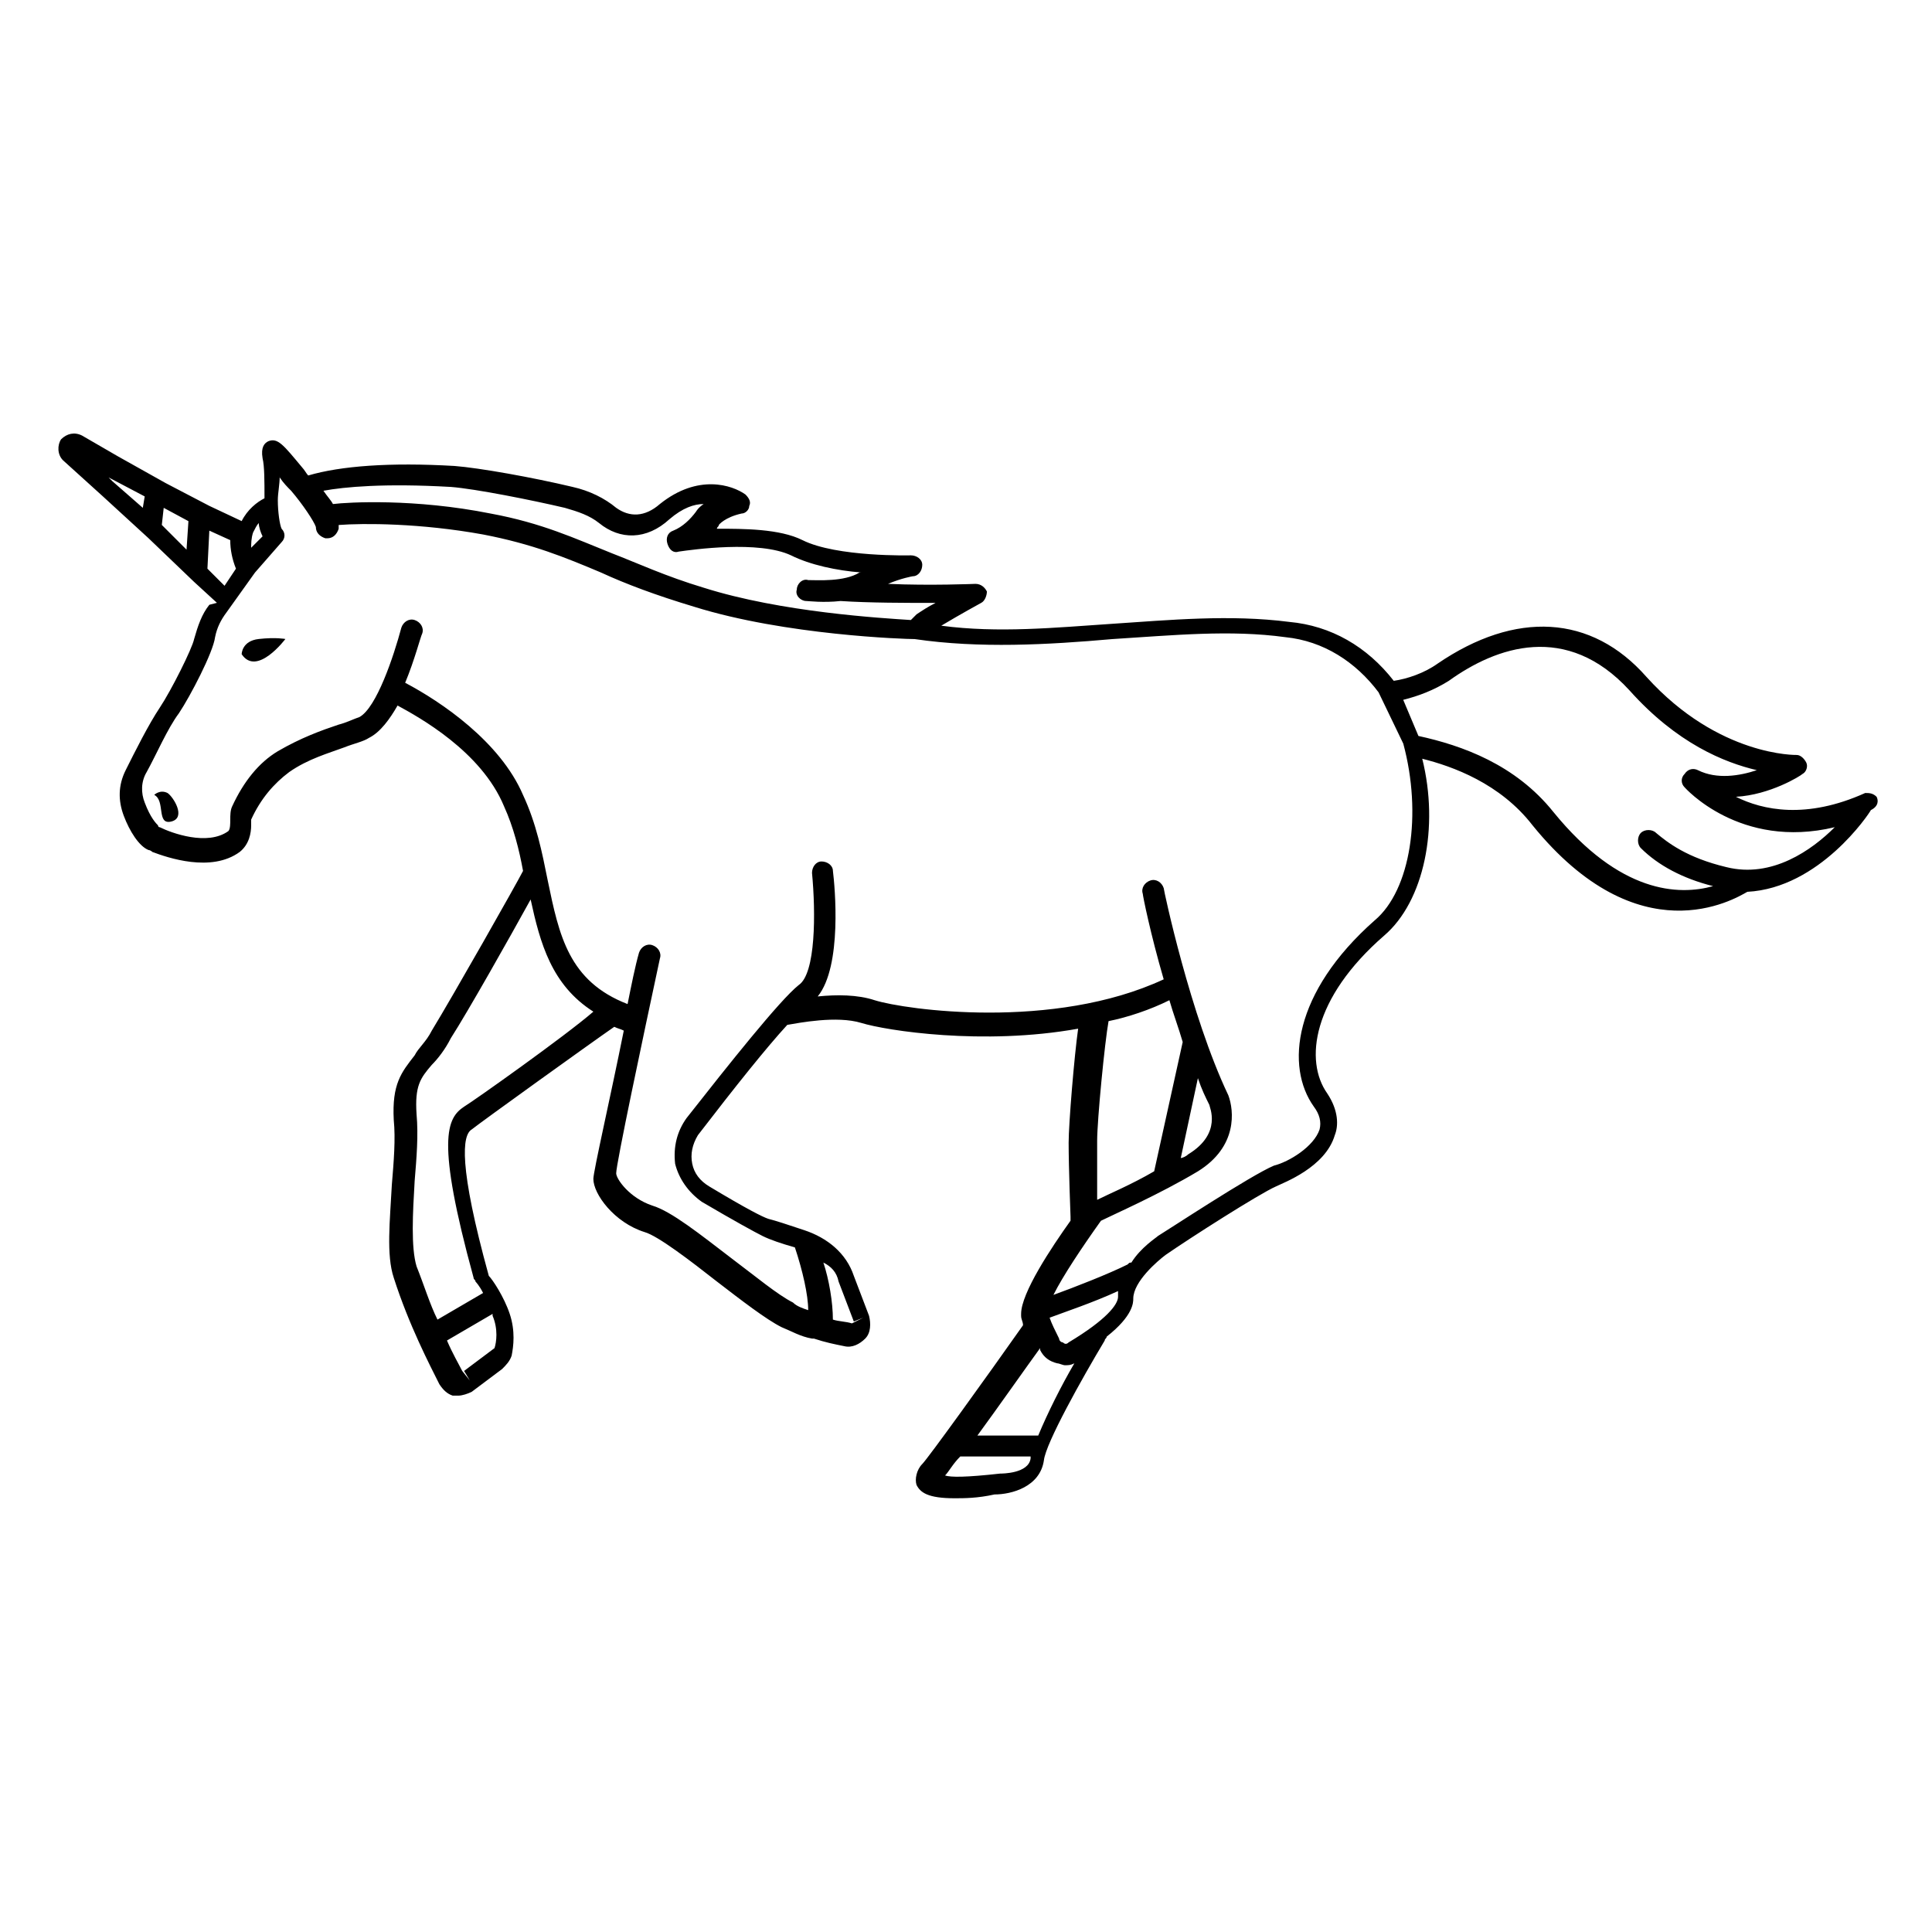 <?xml version="1.0" encoding="UTF-8"?>
<!-- Uploaded to: SVG Repo, www.svgrepo.com, Generator: SVG Repo Mixer Tools -->
<svg fill="#000000" width="800px" height="800px" version="1.1" viewBox="144 144 512 512" xmlns="http://www.w3.org/2000/svg">
 <g>
  <path d="m641.32 355.16c-1.008-1.008-2.016-1.008-3.023-1.008-15.617 7.055-27.207 4.535-34.258 1.008 9.07-0.504 17.129-5.543 17.633-6.047 1.008-0.504 1.512-2.016 1.008-3.023-0.504-1.008-1.512-2.016-2.519-2.016 0 0-20.656 0.504-39.801-20.656-14.609-16.625-34.762-17.633-55.418-3.527-3.527 2.519-8.062 4.031-11.586 4.535-7.055-9.07-16.625-14.609-27.711-15.617-15.617-2.016-31.738-0.504-46.855 0.504-15.113 1.008-30.23 2.519-45.344 0.504 5.039-3.023 10.578-6.047 10.578-6.047 1.008-0.504 1.512-2.016 1.512-3.023-0.504-1.008-1.512-2.016-3.023-2.016 0 0-12.09 0.504-23.176 0 3.527-1.512 6.551-2.016 6.551-2.016 1.512 0 2.519-1.512 2.519-3.023 0-1.512-1.512-2.519-3.023-2.519 0 0-19.648 0.504-28.719-4.031-6.047-3.023-15.617-3.023-22.672-3.023 0-0.504 0.504-0.504 0.504-1.008 0 0 1.512-2.016 6.047-3.023 1.008 0 2.016-1.008 2.016-2.016 0.504-1.008 0-2.016-1.008-3.023-3.527-2.519-12.594-5.543-22.672 2.519-4.031 3.527-8.062 3.527-11.586 1.008-3.023-2.519-7.055-4.535-11.586-5.543-10.578-2.519-24.688-5.039-31.234-5.543-17.129-1.008-30.23 0-38.793 2.519-0.504-0.504-1.008-1.512-1.512-2.016-5.039-6.047-6.551-8.062-9.07-7.055-1.008 0.504-2.016 1.512-1.512 4.535 0.504 2.016 0.504 6.047 0.504 10.578-2.016 1.008-4.535 3.023-6.047 6.047l-8.566-4.031-11.586-6.047-12.594-7.055-9.574-5.543c-2.016-1.008-4.031-0.504-5.543 1.008-1.008 1.512-1.008 4.031 0.504 5.543l10.578 9.574 12.09 11.082 12.09 11.586 6.047 5.543-2.012 0.516c-2.016 2.519-3.023 5.543-4.031 9.07-0.504 2.519-6.047 13.602-9.07 18.137-3.023 4.535-6.551 11.586-9.07 16.625-2.016 4.031-2.016 8.062-0.504 12.09 1.512 4.031 4.031 8.062 6.551 9.07 0 0 0.504 0 1.008 0.504 4.031 1.512 15.617 5.543 23.176 0 2.519-2.016 3.023-5.039 3.023-7.055v-1.512c2.519-5.543 6.047-9.574 10.078-12.594 5.039-3.527 10.578-5.039 14.609-6.551 2.519-1.008 5.039-1.512 6.551-2.519 3.023-1.512 5.543-5.039 7.559-8.566 5.543 3.023 22.168 12.09 28.215 26.703 2.519 5.543 4.031 11.586 5.039 17.129-1.512 3.023-18.641 33.25-24.184 42.32-1.512 3.023-3.527 4.535-4.535 6.551-3.527 4.535-6.047 7.559-5.543 17.129 0.504 5.039 0 11.082-0.504 17.129-0.504 9.574-1.512 18.641 0.504 24.688 4.031 12.594 9.574 23.176 12.09 28.215 1.008 1.512 2.016 2.519 3.527 3.023h1.512c1.008 0 2.519-0.504 3.527-1.008l8.062-6.047c1.008-1.008 2.016-2.016 2.519-3.527 0.504-2.519 1.008-6.551-0.504-11.082-1.512-4.535-4.535-9.07-5.543-10.078-8.062-29.223-7.055-37.281-4.535-38.793 2.519-2.016 31.234-22.672 37.785-27.207 1.008 0.504 1.512 0.504 2.519 1.008-3.527 17.633-8.062 37.281-8.062 39.297 0 4.031 5.543 11.586 13.602 14.105 3.527 1.008 12.09 7.559 19.145 13.098 6.551 5.039 13.098 10.078 17.129 12.09 2.519 1.008 5.039 2.519 8.062 3.023h0.504c3.023 1.008 5.543 1.512 8.062 2.016 2.016 0.504 4.031-0.504 5.543-2.016s1.512-4.031 1.008-6.047l-4.031-10.578c-2.016-6.047-7.055-10.078-13.098-12.09-4.535-1.512-7.559-2.519-9.574-3.023-1.512-0.504-5.543-2.519-15.617-8.566-2.519-1.512-4.031-3.527-4.535-6.047-0.504-2.519 0-5.039 1.512-7.559 10.078-13.098 18.137-23.176 23.68-29.223 3.023-0.504 13.098-2.519 19.648-0.504 6.551 2.016 32.242 6.047 57.434 1.512-1.008 7.055-2.519 25.191-2.519 30.23 0 6.551 0.504 19.648 0.504 19.648v1.008c-5.039 7.055-13.098 19.145-13.098 24.688v0.504c0 1.008 0.504 1.512 0.504 2.519-9.574 13.602-25.191 35.266-26.703 36.777-1.512 1.512-2.016 4.031-1.512 5.543 1.008 2.016 3.023 3.527 10.078 3.527 2.519 0 6.047 0 10.578-1.008 4.535 0 12.09-2.016 13.098-9.07 0.504-4.535 10.078-21.664 16.121-31.738 0-0.504 0.504-0.504 0.504-1.008 7.055-5.543 7.055-9.07 7.055-10.078 0-4.535 6.551-10.078 8.566-11.586 6.551-4.535 24.688-16.121 29.223-18.137 2.016-1.008 13.098-5.039 15.617-13.602 1.008-2.519 1.008-6.551-2.016-11.082-6.047-8.566-4.031-25.191 15.113-41.816 10.578-9.07 14.609-28.719 10.078-46.855 8.062 2.016 20.656 6.551 29.223 17.633 28.215 34.762 53.402 19.648 56.93 17.633 19.145-1.008 32.242-20.656 32.746-21.664 2.016-1 2.016-2.512 1.512-3.519zm-377.86-82.121c6.551 0.504 21.664 3.527 30.23 5.543 3.527 1.008 6.551 2.016 9.07 4.031 5.543 4.535 12.594 4.535 18.641-1.008 3.527-3.023 6.551-4.031 9.07-4.031-1.512 1.008-2.016 2.016-2.016 2.016-1.512 2.016-3.527 4.031-6.047 5.039-1.512 0.504-2.016 2.016-1.512 3.527s1.512 2.519 3.023 2.016c3.527-0.504 21.16-3.023 29.727 1.008 5.039 2.519 12.09 4.031 18.641 4.535h-0.504c-4.031 2.519-11.082 2.016-13.602 2.016-1.512-0.504-3.023 1.008-3.023 2.519-0.504 1.512 1.008 3.023 2.519 3.023 0.504 0 4.535 0.504 9.07 0 7.559 0.504 17.633 0.504 25.191 0.504-2.016 1.008-3.527 2.016-5.039 3.023-0.504 0.504-1.008 1.008-1.512 1.512-7.559-0.504-34.258-2.016-54.914-8.566-10.078-3.023-17.633-6.551-24.184-9.07-10.078-4.031-18.641-8.062-32.242-10.578-20.152-4.031-37.785-3.023-41.816-2.519-0.504-1.008-1.512-2.016-2.519-3.527 5.535-1.012 16.113-2.019 33.746-1.012zm-52.395 12.09c0.504-1.008 1.008-2.016 1.512-2.519 0 1.008 0.504 2.519 1.008 3.527l-3.023 3.023c0-1.008 0-2.519 0.504-4.031zm-37.281-13.602-1.008-1.008 9.574 5.039-0.504 3.023zm13.602 7.055 6.551 3.527-0.504 7.555-6.551-6.551zm11.586 16.121 0.504-10.078 5.543 2.519c0 2.519 0.504 5.039 1.512 7.559l-3.023 4.535zm76.078 206.56-8.062 6.047 1.512 2.519-2.016-2.519c-1.008-2.016-2.519-4.535-4.031-8.062l12.09-7.055v0.504c1.516 3.527 1.012 7.055 0.508 8.566zm-8.062-63.984c-4.535 3.023-7.559 8.566 2.519 45.344 0 0.504 0.504 0.504 0.504 1.008 0 0 1.008 1.008 2.016 3.023l-12.09 7.055c-2.016-4.031-3.527-9.07-5.543-14.105-1.512-5.039-1.008-14.105-0.504-22.672 0.504-6.047 1.008-12.09 0.504-17.633-0.504-7.559 1.008-9.574 4.031-13.098 1.512-1.512 3.527-4.031 5.039-7.055 4.535-7.055 15.617-26.703 21.16-36.777 2.519 11.586 5.543 22.672 16.625 29.727-7.559 6.543-31.742 23.672-34.262 25.184zm99.25 46.352 4.031 10.578 2.519-1.008-3.023 1.512c-1.512-0.504-3.527-0.504-5.039-1.008 0-4.535-1.008-10.578-2.519-15.113 2.016 1.008 3.527 2.519 4.031 5.039zm87.664-74.566c1.008 3.527 2.519 7.559 3.527 11.082l-7.559 34.258c-6.047 3.527-12.09 6.047-15.113 7.559v-15.617c0-5.543 2.016-26.199 3.023-31.738 5.039-1.008 11.082-3.023 16.121-5.543zm10.578 27.711c0 0.504 3.527 7.559-5.543 13.098-0.504 0.504-1.512 1.008-2.016 1.008l4.535-21.16c1.012 3.023 2.016 5.039 3.023 7.055zm-44.836 64.992c1.008 2.016 2.519 3.023 4.535 3.527 0.504 0 1.512 0.504 2.016 0.504 1.008 0 1.512 0 2.519-0.504-3.527 6.047-7.055 13.098-9.574 19.145h-16.121c5.543-7.559 12.594-17.633 16.625-23.176v0.504zm-10.582 32.746c-9.07 1.008-13.098 1.008-14.609 0.504 1.008-1.008 2.016-3.023 4.031-5.039h18.641v0.504c-0.504 4.031-7.559 4.031-8.062 4.031zm18.137-34.762c-0.504 0.504-1.008 0.504-1.512 0-0.504 0-1.008-0.504-1.008-1.008-1.008-2.016-2.016-4.031-2.519-5.543 4.031-1.512 11.586-4.031 18.137-7.055v1.512c0.004 2.016-3.019 6.047-13.098 12.094zm81.113-111.85c-21.664 19.145-23.68 38.793-16.121 49.375 1.512 2.016 2.016 4.031 1.512 6.047-1.512 4.535-8.062 8.566-12.09 9.574-6.047 2.519-28.215 17.129-30.73 18.641-0.504 0.504-4.535 3.023-7.055 7.055-0.504 0-0.504 0-1.008 0.504-5.039 2.519-14.105 6.047-19.648 8.062 2.519-5.039 7.559-12.594 12.594-19.648 3.023-1.512 15.617-7.055 25.695-13.098 10.578-6.551 9.574-16.121 8.062-20.152-10.078-21.16-17.129-54.41-17.129-54.914-0.504-1.512-2.016-2.519-3.527-2.016-1.512 0.504-2.519 2.016-2.016 3.527 0 0.504 2.016 10.578 5.543 22.672-29.223 13.602-68.52 8.062-76.578 5.543-4.535-1.512-10.078-1.512-15.113-1.008 6.551-8.062 4.535-29.223 4.031-33.25 0-1.512-1.512-2.519-3.023-2.519-1.512 0-2.519 1.512-2.519 3.023 1.008 10.578 1.008 26.703-3.527 29.727-5.039 4.031-18.641 21.16-29.727 35.266-2.519 3.527-3.527 7.559-3.023 12.09 1.008 4.031 3.527 7.559 7.055 10.078 8.566 5.039 14.105 8.062 16.121 9.07 2.016 1.008 5.039 2.016 8.566 3.023 2.016 6.047 3.527 12.594 3.527 16.625-1.512-0.504-3.023-1.008-4.031-2.016-4.031-2.016-10.078-7.055-16.121-11.586-8.566-6.551-16.121-12.594-21.16-14.105-6.047-2.016-9.574-7.055-9.574-8.566 0-2.519 7.055-35.77 11.586-56.93 0.504-1.512-0.504-3.023-2.016-3.527-1.512-0.504-3.023 0.504-3.527 2.016-1.008 3.527-2.016 8.566-3.023 13.602-15.617-6.047-18.137-18.137-21.16-32.746-1.512-7.559-3.023-15.113-6.551-22.672-6.047-14.105-21.664-24.688-31.234-29.727 2.519-6.047 4.031-12.09 4.535-13.098 0.504-1.512-0.504-3.023-2.016-3.527-1.512-0.504-3.023 0.504-3.527 2.016-2.016 7.559-6.551 21.16-11.082 23.68-1.512 0.504-3.527 1.512-5.543 2.016-4.535 1.512-10.078 3.527-16.121 7.055-5.039 3.023-9.07 8.062-12.09 14.609-0.504 1.008-0.504 2.519-0.504 3.527 0 1.008 0 2.519-0.504 3.023-5.543 4.031-15.113 0.504-18.137-1.008-0.504 0-0.504-0.504-0.504-0.504-0.504-0.504-2.016-2.016-3.527-6.047-1.008-2.519-1.008-5.543 0.504-8.062 2.519-4.535 5.543-11.586 8.566-15.617 3.023-4.535 9.07-16.121 9.574-20.152 0.504-2.519 1.512-4.535 3.023-6.551l7.559-10.578 7.055-8.062c1.008-1.008 1.008-2.519 0-3.527-0.504-1.008-1.008-4.535-1.008-7.559 0-2.016 0.504-4.031 0.504-6.551v0.504c1.008 1.512 2.016 2.519 3.023 3.527 3.023 3.527 6.047 8.062 6.551 9.574 0 1.512 1.008 2.519 2.519 3.023h0.504c1.512 0 2.519-1.008 3.023-2.519v-1.008c6.551-0.504 21.664-0.504 38.289 2.519 13.098 2.519 21.664 6.047 31.234 10.078 6.551 3.023 14.609 6.047 24.688 9.07 24.184 7.559 55.922 8.566 58.441 8.566 17.129 2.519 35.266 1.512 52.395 0 16.121-1.008 31.234-2.519 45.848-0.504 10.078 1.008 18.641 6.551 24.688 14.609l6.551 13.602c5.027 18.625 2.004 38.777-7.57 46.836zm93.207-14.105c-10.578-2.519-15.617-6.551-18.641-9.07-1.008-1.008-3.023-1.008-4.031 0-1.008 1.008-1.008 3.023 0 4.031 4.535 4.535 11.082 8.062 19.145 10.078-9.07 2.519-24.688 2.016-42.32-19.648-10.078-12.594-24.184-17.633-35.77-20.152l-4.031-9.574c4.031-1.008 8.062-2.519 12.09-5.039 12.594-9.07 31.234-15.617 47.863 2.519 12.594 14.105 25.191 19.145 33.754 21.16-4.535 1.512-10.578 2.519-15.617 0-1.008-0.504-2.519-0.504-3.527 1.008-1.008 1.008-1.008 2.519 0 3.527 0 0 14.609 16.625 39.801 10.578-6.043 6.047-16.625 13.605-28.715 10.582z"/>
  <path d="m212.58 313.34c-4.535 0.504-4.535 4.031-4.535 4.031 4.031 6.047 11.586-4.031 11.586-4.031s-2.516-0.504-7.051 0z"/>
  <path d="m188.4 354.15c-2.016-1.008-3.527 0.504-3.527 0.504 3.023 1.512 0.504 8.062 4.535 7.055 4.031-1.008 0.504-6.551-1.008-7.559z"/>
 </g>
</svg>